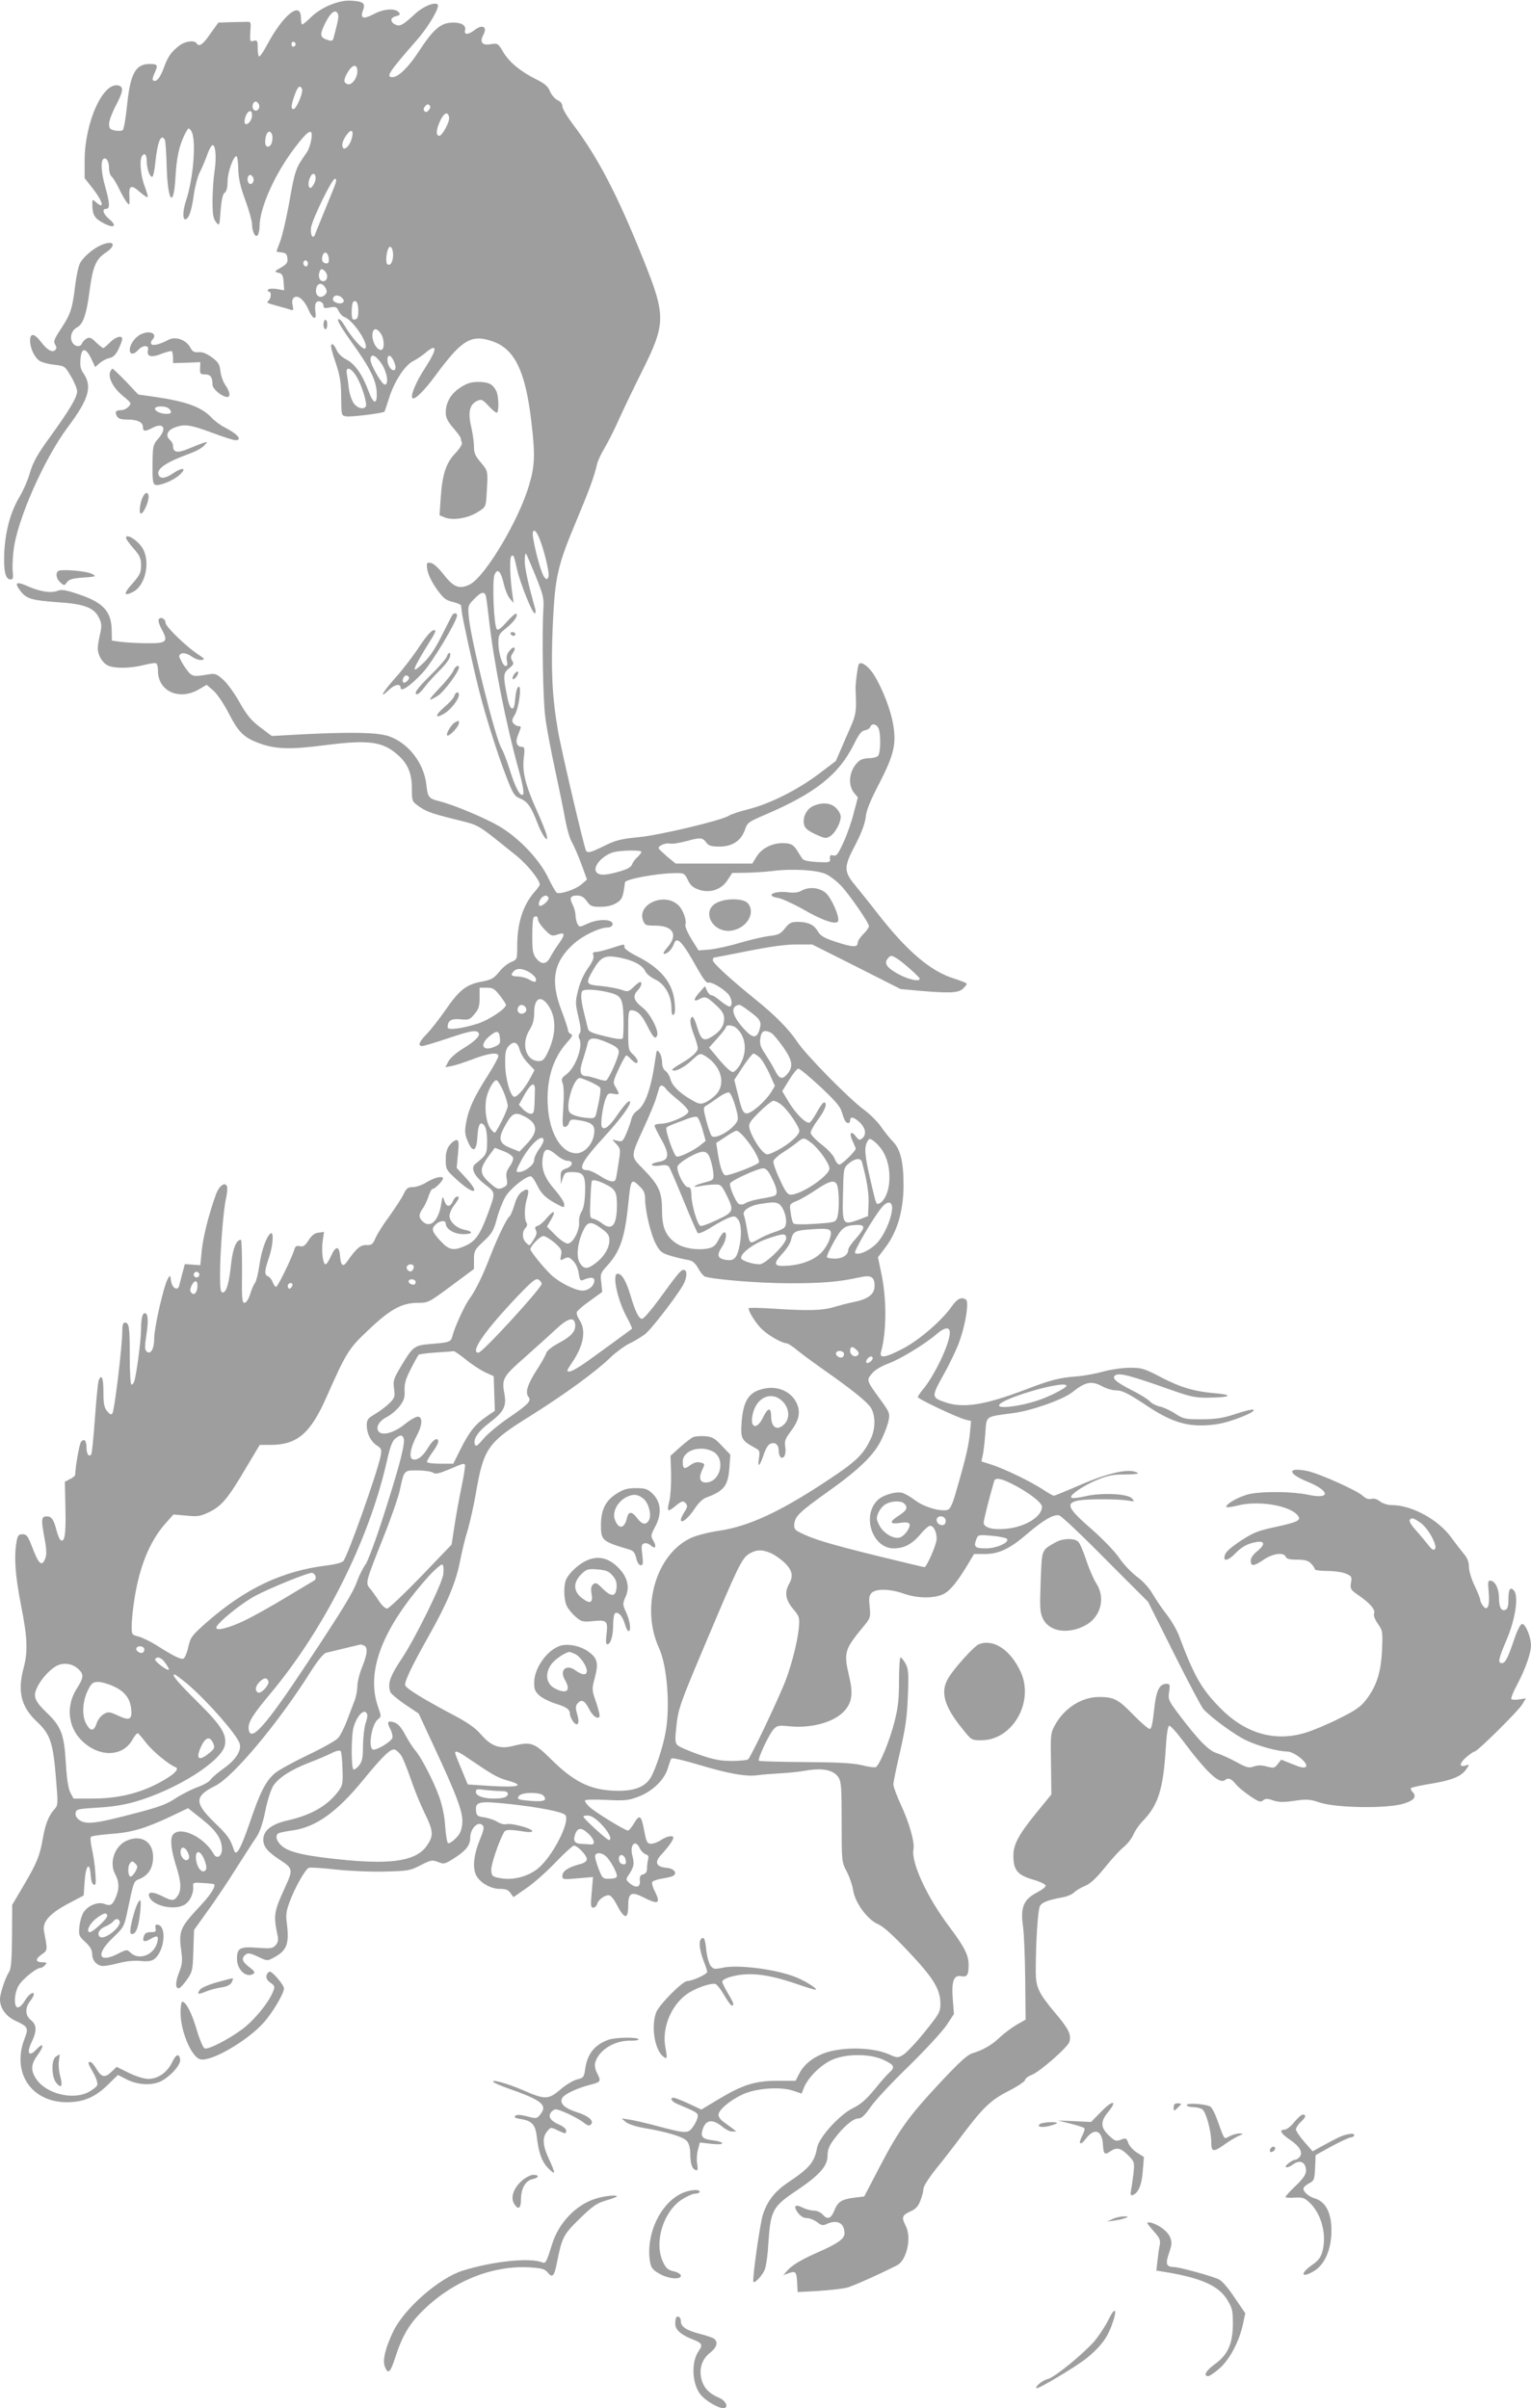 <?xml version="1.0" standalone="no"?>
<!DOCTYPE svg PUBLIC "-//W3C//DTD SVG 20010904//EN"
 "http://www.w3.org/TR/2001/REC-SVG-20010904/DTD/svg10.dtd">
<svg version="1.0" xmlns="http://www.w3.org/2000/svg"
 width="814pt" height="1280pt" viewBox="0 0 814 1280"
 preserveAspectRatio="xMidYMid meet">
<g transform="translate(0,1280) scale(0.1,-0.1)"
fill="#9e9e9e" stroke="none">
<path d="M1761 12776 c-39 -15 -79 -40 -105 -65 -23 -23 -45 -41 -49 -41 -4 0
-7 15 -7 34 0 94 -94 19 -182 -146 -17 -32 -35 -58 -39 -58 -5 0 -9 20 -9 44
0 40 -2 44 -21 39 -20 -6 -21 -3 -18 48 4 51 3 54 -18 53 -13 0 -52 -1 -88 -2
l-64 -2 -43 -60 c-40 -58 -60 -71 -73 -50 -11 18 -61 11 -91 -12 -45 -35 -61
-58 -84 -121 -20 -54 -42 -78 -57 -63 -4 3 1 21 10 40 18 40 15 46 -27 46 -75
0 -103 -51 -120 -216 -7 -69 -17 -129 -23 -135 -5 -5 -24 -6 -41 -3 -27 6 -32
11 -32 36 0 16 16 59 35 95 38 72 43 98 20 107 -83 31 -185 -190 -185 -399 l0
-92 45 -57 c54 -70 63 -114 13 -69 -17 15 -18 14 -17 -18 1 -52 12 -70 59 -95
56 -30 76 -16 31 21 -33 28 -41 55 -16 55 20 0 19 31 -5 115 -22 78 -26 140
-9 151 15 9 29 -15 29 -52 0 -17 6 -37 14 -43 8 -7 25 -35 39 -64 14 -29 32
-61 41 -72 15 -19 16 -17 14 29 -4 61 9 67 56 25 20 -17 39 -30 41 -27 3 2 -5
29 -16 59 -21 53 -28 136 -15 158 14 22 26 10 26 -23 0 -40 15 -86 29 -86 5 0
12 30 16 68 12 118 30 164 51 130 4 -6 8 -66 10 -132 4 -195 37 -244 47 -68 6
107 20 170 52 233 17 31 18 32 31 14 29 -39 14 -248 -27 -372 -20 -60 -18
-110 2 -97 16 10 29 52 40 132 6 42 20 94 31 116 12 23 29 63 39 91 9 27 22
51 28 53 17 6 23 -63 12 -136 -6 -39 -11 -111 -11 -160 0 -72 4 -94 18 -112
19 -23 19 -23 25 61 5 58 11 87 22 95 10 7 15 28 15 60 0 48 31 134 47 134 5
0 9 -30 10 -67 1 -51 10 -92 37 -166 20 -54 36 -112 36 -128 0 -41 19 -77 31
-58 5 8 9 28 9 44 0 99 81 280 186 418 75 99 100 111 89 45 -4 -24 -14 -54
-23 -67 -62 -88 -63 -91 -97 -283 -14 -75 -34 -161 -45 -190 -11 -29 -20 -54
-20 -55 0 -1 12 -3 28 -5 21 -2 28 -9 30 -30 3 -23 -3 -32 -34 -50 -37 -22
-37 -22 -13 -28 20 -5 24 -13 27 -49 l3 -44 -40 7 c-23 3 -42 2 -46 -4 -3 -5
-1 -10 4 -10 15 0 14 -33 -1 -48 -12 -12 -15 -11 61 -32 23 -6 50 -14 58 -17
12 -5 14 0 9 24 -5 20 -2 34 7 41 20 17 55 -12 77 -64 23 -53 45 -59 37 -11
-3 19 -2 40 3 47 10 17 40 6 40 -15 0 -13 7 -15 35 -9 30 5 36 3 46 -20 7 -14
20 -28 30 -31 45 -15 133 -145 111 -167 -11 -11 -71 55 -109 120 -16 27 -29
40 -35 34 -6 -6 22 -52 73 -123 96 -133 130 -202 132 -266 3 -66 -17 -63 -43
7 -33 89 -73 146 -118 169 -24 12 -44 32 -52 50 -13 31 -30 42 -30 19 0 -7 12
-49 27 -93 21 -63 27 -100 27 -177 1 -95 1 -97 26 -101 23 -5 198 17 204 25 2
1 13 36 26 76 27 85 83 171 127 193 17 8 45 27 63 42 67 57 67 24 0 -79 -49
-75 -79 -148 -67 -160 11 -12 64 40 123 121 142 192 190 220 305 180 116 -41
173 -159 204 -425 21 -175 19 -234 -11 -336 -54 -187 -233 -487 -315 -530 -55
-28 -87 -16 -139 51 -29 37 -55 61 -70 63 -21 4 -23 1 -18 -36 4 -24 22 -63
48 -100 36 -51 49 -62 86 -71 24 -6 45 -15 45 -19 1 -4 3 -18 4 -32 3 -33 59
-287 91 -415 35 -139 98 -340 146 -463 35 -91 43 -104 73 -116 40 -17 58 -42
91 -127 27 -72 64 -120 50 -66 -4 16 -27 74 -52 129 -60 134 -78 204 -69 279
6 48 4 59 -8 59 -30 0 -39 26 -22 65 18 45 18 45 1 45 -7 0 -19 7 -26 15 -10
12 -8 21 8 47 20 33 36 148 21 148 -10 0 -17 -29 -21 -79 -5 -54 -25 -48 -38
11 -26 125 -26 139 6 165 25 19 27 26 17 42 -9 15 -8 23 4 40 21 31 5 41 -18
12 -14 -17 -18 -32 -14 -53 5 -20 3 -28 -7 -28 -17 0 -38 68 -38 124 0 40 4
48 40 76 42 34 66 67 55 78 -3 4 -26 -16 -50 -43 -29 -33 -47 -47 -53 -40 -16
15 -26 254 -13 289 16 39 34 21 50 -49 7 -30 21 -65 32 -77 l20 -23 -5 35
c-14 88 -18 207 -7 214 12 8 13 7 31 -74 16 -70 80 -230 93 -230 5 0 6 10 3
23 -37 130 -56 217 -56 255 0 25 3 42 7 39 3 -4 26 -58 51 -119 41 -102 45
-119 41 -178 -8 -133 -2 -478 10 -570 6 -52 30 -178 52 -280 22 -102 47 -223
55 -270 9 -47 24 -99 34 -115 10 -17 33 -69 50 -115 l31 -85 -31 -27 c-33 -27
-113 -53 -130 -43 -6 4 -27 41 -47 83 -48 97 -157 211 -260 271 -78 45 -240
113 -316 132 -57 14 -63 21 -70 88 -13 116 -96 222 -200 258 -60 20 -193 23
-457 10 l-165 -9 -61 46 c-49 37 -71 64 -109 131 -26 47 -65 101 -87 121 -37
33 -44 36 -82 29 -84 -14 -86 -13 -123 39 -18 27 -32 54 -30 60 7 20 36 18 67
-4 17 -12 40 -20 52 -18 19 3 17 6 -19 30 -64 42 -173 148 -173 168 0 21 -26
34 -36 18 -4 -6 3 -30 16 -53 36 -66 26 -75 -77 -74 -48 0 -110 4 -138 7 l-50
7 -1 56 c-2 102 -47 149 -187 194 -61 20 -81 23 -103 14 -35 -13 -94 -3 -161
27 -59 26 -68 16 -32 -30 31 -39 59 -47 196 -57 142 -9 194 -29 220 -84 14
-29 15 -42 5 -86 -7 -28 -12 -62 -12 -75 0 -37 25 -78 55 -92 36 -16 119 -15
189 3 32 8 62 13 67 9 5 -3 9 -21 9 -40 0 -108 113 -159 216 -99 l43 25 36
-31 c19 -17 56 -71 81 -120 52 -101 80 -129 161 -159 87 -33 167 -35 358 -10
222 28 298 19 376 -49 56 -47 79 -100 79 -183 0 -64 1 -68 33 -91 41 -30 68
-40 196 -72 136 -34 108 -18 324 -191 59 -47 127 -131 127 -156 0 -4 -13 -22
-29 -40 -61 -71 -91 -165 -91 -288 0 -69 0 -70 -33 -84 -18 -7 -47 -31 -64
-53 -28 -34 -40 -41 -94 -51 -80 -15 -118 -45 -192 -153 -32 -46 -76 -102 -97
-124 -42 -42 -50 -65 -25 -65 8 0 68 18 134 40 124 42 155 47 166 29 10 -15
-21 -45 -87 -85 -33 -20 -65 -49 -74 -66 l-16 -31 34 7 c19 3 69 20 112 36 83
32 136 39 136 17 0 -8 -25 -54 -56 -103 -73 -114 -102 -177 -115 -248 -9 -49
-8 -64 8 -102 26 -64 47 -55 51 21 4 69 16 90 38 61 9 -12 14 -44 14 -83 0
-66 -3 -72 -63 -120 -26 -21 -6 -64 51 -108 59 -46 58 -40 13 -164 -39 -104
-63 -138 -115 -162 -65 -29 -88 -25 -135 26 -46 50 -49 64 -23 88 22 20 52 22
52 4 0 -30 45 -57 94 -57 52 0 55 14 4 24 -41 8 -78 43 -78 73 0 14 11 39 25
57 27 36 30 46 15 46 -6 0 -16 -11 -22 -25 -15 -33 -34 -32 -45 2 -9 27 -10
27 -17 -16 -14 -89 -57 -131 -97 -95 -24 22 -24 39 0 72 10 15 24 44 30 65 7
20 16 37 20 37 15 0 62 50 56 59 -7 12 -51 0 -95 -28 -19 -11 -49 -21 -66 -21
-25 0 -33 -6 -48 -37 -9 -20 -44 -73 -76 -118 -33 -44 -66 -97 -74 -117 -14
-32 -20 -37 -48 -36 -32 1 -53 -17 -102 -87 -22 -32 -34 -23 -38 29 -4 55 -23
55 -47 2 -11 -25 -24 -46 -30 -46 -14 0 -23 72 -15 125 l7 47 -29 -4 c-21 -2
-36 -14 -53 -40 -19 -30 -29 -36 -47 -32 -17 4 -24 0 -29 -18 -14 -46 -88
-198 -97 -198 -5 0 -13 11 -18 25 -5 14 -17 28 -25 31 -20 8 -19 29 5 99 22
64 27 141 9 129 -21 -13 -49 -91 -60 -170 -6 -44 -17 -85 -23 -93 -6 -7 -18
-34 -26 -60 -9 -28 -21 -46 -30 -46 -13 0 -15 25 -13 168 0 92 -2 167 -6 167
-25 0 -42 -44 -52 -126 -11 -106 -25 -154 -45 -154 -11 0 -14 19 -14 93 0 123
18 350 32 408 6 26 8 54 5 63 -11 27 -43 2 -60 -46 -39 -110 -66 -220 -74
-293 l-8 -80 -41 3 -41 3 -13 -48 c-7 -26 -14 -56 -17 -66 -8 -31 -37 -15 -43
23 -5 34 -6 34 -18 12 -22 -38 -72 -259 -72 -316 0 -58 -20 -90 -42 -68 -9 9
-8 32 1 90 11 75 8 112 -9 112 -13 0 -20 -29 -20 -88 0 -54 -24 -237 -36 -274
-3 -10 -10 -18 -15 -18 -5 0 -9 64 -9 149 0 157 -3 181 -26 181 -10 0 -14 -14
-14 -52 0 -72 -41 -414 -52 -430 -6 -10 -13 -7 -28 11 -16 19 -20 38 -20 102
0 75 -10 99 -25 62 -4 -10 -13 -100 -20 -199 -7 -100 -16 -187 -19 -193 -12
-19 -26 -1 -26 34 0 38 -12 51 -29 31 -9 -11 -29 -125 -31 -173 0 -7 -12 -18
-28 -25 l-27 -14 3 -144 c3 -138 -4 -180 -26 -166 -5 3 -15 27 -22 53 -14 56
-26 73 -51 73 -29 0 -31 -14 -14 -107 13 -67 14 -95 6 -116 -19 -48 -35 -33
-73 68 -20 51 -27 60 -48 60 -21 0 -26 -6 -32 -40 -14 -81 -7 -178 23 -333 35
-175 38 -248 15 -337 -34 -125 -14 -206 68 -284 75 -70 89 -112 105 -321 10
-115 9 -126 -8 -145 -31 -34 -49 -78 -62 -151 -17 -98 -32 -135 -102 -254
l-62 -105 -1 -167 c-1 -129 -5 -173 -16 -190 -20 -31 -48 -116 -48 -144 0 -48
31 -91 82 -115 68 -32 71 -37 48 -97 -68 -179 36 -335 224 -336 90 0 152 26
222 95 l51 50 43 -22 c62 -32 136 -36 187 -11 51 27 105 87 101 115 -5 35 -22
29 -43 -15 -26 -54 -75 -88 -126 -88 -23 0 -65 13 -104 32 l-65 32 -28 -27
c-34 -33 -53 -29 -81 19 -11 19 -25 34 -31 34 -15 0 -13 -7 17 -59 15 -27 24
-55 20 -64 -3 -9 -25 -26 -48 -38 -85 -43 -224 -7 -276 70 -31 46 -29 79 8
129 36 50 31 69 -8 28 -39 -42 -53 -19 -25 39 29 60 28 92 -3 117 -31 24 -33
65 -5 101 11 14 20 30 20 36 0 20 -29 -1 -49 -35 -11 -19 -27 -34 -36 -34 -23
0 -20 77 5 117 20 34 94 93 115 93 7 0 18 7 25 15 11 13 8 15 -13 15 -39 0
-41 16 -6 41 33 23 33 20 13 124 -9 50 29 93 126 145 l85 45 5 74 c6 87 27
110 32 35 2 -29 8 -49 17 -52 11 -4 12 9 8 64 -2 38 -11 95 -18 126 -7 32 -10
61 -5 65 4 4 51 11 104 15 109 7 184 29 320 93 l92 44 73 -58 c77 -61 107
-106 107 -160 0 -39 -28 -55 -44 -25 -52 92 -182 152 -218 100 -14 -21 -8 -81
17 -159 29 -90 31 -134 9 -165 -19 -27 -29 -27 -79 -2 -48 25 -78 26 -73 4 9
-50 126 -81 186 -50 31 16 53 62 49 101 -2 18 3 20 53 16 30 -1 57 -5 58 -6
11 -10 -18 -57 -72 -114 -112 -120 -117 -133 -101 -251 6 -44 3 -65 -14 -107
-20 -52 -19 -87 3 -80 6 2 25 23 41 46 28 40 30 49 33 153 l4 110 73 102 c41
56 109 158 152 227 44 68 91 143 107 165 18 28 34 74 47 140 11 56 30 113 42
132 30 44 93 85 191 123 45 17 98 40 120 51 21 11 42 16 47 11 4 -4 9 -47 10
-95 3 -81 1 -88 -25 -123 -57 -74 -142 -123 -266 -151 -86 -19 -130 -54 -130
-102 0 -37 21 -63 84 -105 74 -48 75 -53 34 -144 -62 -134 -65 -152 -42 -261
5 -24 2 -38 -11 -52 -15 -17 -27 -18 -96 -13 -93 7 -109 -1 -109 -59 0 -58 50
-104 88 -79 10 6 4 15 -22 35 -39 29 -44 47 -21 66 13 11 25 9 66 -10 50 -24
50 -24 85 -5 70 37 83 74 69 183 -6 42 -3 65 15 113 26 72 84 175 102 181 7 3
72 -1 143 -9 72 -8 189 -13 261 -11 124 3 135 5 191 34 55 28 61 29 92 17 32
-13 36 -12 92 24 57 37 79 66 79 103 0 51 42 93 66 68 10 -10 6 -27 -17 -83
-32 -80 -38 -153 -13 -190 24 -37 76 -65 122 -65 31 0 45 -5 56 -22 l16 -22
69 48 c39 26 108 88 155 137 47 49 91 89 97 89 20 0 69 -52 69 -71 0 -13 -13
-22 -42 -29 -58 -16 -88 -36 -88 -61 0 -19 4 -20 81 -13 l82 7 -7 -82 c-6 -68
-5 -81 8 -81 8 0 18 9 21 20 8 26 48 52 67 45 9 -4 24 -23 34 -43 43 -84 64
-88 64 -13 0 69 16 79 79 47 82 -42 96 -35 62 33 -11 20 -16 42 -13 48 4 6 28
14 53 18 25 4 52 10 59 15 23 14 3 39 -36 42 -56 5 -66 30 -28 70 35 37 64 78
64 90 0 15 -35 8 -65 -12 -16 -11 -40 -20 -52 -20 -22 0 -26 8 -38 70 -15 83
-25 89 -56 35 -12 -19 -25 -35 -30 -35 -16 0 -182 102 -206 127 -13 12 -23 26
-23 32 0 6 43 7 113 4 100 -5 119 -3 171 17 75 28 140 91 157 152 7 23 15 47
19 51 4 5 67 -10 141 -32 163 -49 254 -65 316 -57 27 4 80 8 118 10 39 2 102
8 141 15 89 15 146 3 172 -36 15 -24 17 -54 17 -238 0 -209 0 -211 27 -263 15
-28 30 -73 34 -99 10 -66 75 -155 131 -180 29 -12 80 -58 164 -147 133 -141
169 -200 169 -277 0 -43 -6 -53 -84 -150 -46 -57 -98 -112 -114 -121 -29 -17
-32 -17 -76 3 -90 39 -255 41 -351 3 -58 -23 -102 -60 -125 -105 l-20 -39 -96
0 c-118 0 -183 -20 -312 -97 l-93 -56 -68 32 c-37 17 -73 31 -79 31 -24 0 -11
-21 21 -34 100 -42 107 -46 107 -64 0 -11 -10 -34 -23 -53 -28 -41 -35 -41
-187 -1 -63 17 -133 33 -155 36 l-40 6 22 -19 c13 -11 53 -24 92 -31 126 -21
215 -48 234 -71 10 -12 17 -38 17 -63 0 -55 9 -83 27 -90 13 -5 15 0 10 32 -4
21 -2 55 4 76 l10 38 60 -7 c36 -4 59 -3 59 3 0 5 -21 12 -46 15 -55 6 -69 17
-60 51 15 60 53 67 109 20 16 -13 38 -24 50 -24 l22 1 -22 17 c-12 9 -34 25
-48 35 -14 10 -25 26 -25 36 0 26 63 79 130 109 70 33 202 42 268 19 l44 -15
14 35 c23 53 89 118 147 144 75 34 203 34 275 0 57 -27 63 -38 31 -67 -12 -10
-48 -51 -80 -91 -44 -53 -74 -79 -115 -99 -71 -35 -180 -155 -190 -211 -13
-75 -41 -108 -152 -182 -73 -49 -112 -99 -136 -173 -16 -52 -58 -349 -50 -357
8 -8 47 34 60 65 7 17 16 77 19 135 12 182 21 199 154 288 117 79 161 128 161
182 0 32 8 53 35 89 48 65 101 110 129 110 17 0 34 16 66 62 24 35 115 132
202 216 87 85 176 182 199 215 l41 62 -6 77 c-8 97 5 132 45 124 31 -6 39 6
39 60 0 52 -22 95 -102 202 -118 156 -205 343 -191 413 7 37 -23 142 -68 238
-21 46 -39 94 -39 106 0 12 16 91 36 176 28 123 37 182 41 293 5 122 3 144
-12 173 -10 18 -22 33 -27 33 -4 0 -8 -56 -8 -124 0 -97 -5 -143 -24 -217 -25
-101 -81 -235 -100 -242 -6 -3 -40 2 -76 11 -48 11 -128 15 -302 16 -130 1
-239 4 -243 7 -8 9 53 140 78 167 19 21 27 22 87 16 121 -11 241 24 293 86 37
43 43 90 23 174 -31 133 -27 146 71 266 42 50 42 52 37 109 -5 46 -3 60 10 74
24 24 99 22 172 -4 75 -26 163 -26 212 -1 35 18 74 66 134 167 l27 45 59 0
c72 0 132 28 222 106 89 76 143 107 172 99 13 -4 124 -109 247 -234 l225 -225
138 -275 c76 -152 146 -284 156 -295 38 -43 166 -137 225 -165 66 -32 170 -60
222 -61 38 -1 115 -64 98 -81 -8 -8 -28 -4 -71 14 l-60 24 -19 -24 c-16 -21
-21 -22 -56 -13 -28 8 -47 8 -69 1 -28 -10 -39 -7 -94 23 -34 19 -81 40 -103
47 -45 13 -99 69 -205 209 -53 71 -56 77 -50 117 6 38 4 43 -13 43 -39 0 -56
-35 -67 -140 -7 -70 -14 -100 -23 -100 -7 0 -46 33 -86 74 -81 84 -105 96
-183 96 -94 0 -187 -60 -237 -153 -21 -39 -22 -53 -19 -203 l2 -162 -80 -98
c-94 -116 -122 -167 -122 -228 0 -76 22 -102 102 -126 39 -11 70 -26 70 -33 0
-7 -21 -23 -48 -37 -70 -37 -87 -78 -73 -178 6 -42 11 -171 12 -287 l2 -210
-49 -28 c-27 -16 -67 -46 -89 -67 -42 -40 -85 -65 -145 -84 -27 -8 -69 -47
-165 -149 -173 -185 -224 -256 -325 -449 l-85 -163 -51 -6 c-69 -9 -89 -21
-108 -69 -18 -44 -37 -50 -63 -20 -10 11 -30 20 -46 20 -15 0 -41 7 -58 15
-41 22 -53 10 -27 -26 15 -19 30 -29 49 -29 14 0 38 -10 53 -21 23 -18 31 -20
52 -10 57 25 94 5 94 -51 0 -28 -37 -54 -140 -99 -90 -40 -138 -68 -165 -99
l-20 -23 20 7 c45 18 50 13 53 -43 l3 -54 112 6 c62 4 130 12 152 18 32 9 159
65 264 118 52 26 79 147 47 209 -24 46 -20 57 23 77 30 13 43 27 55 59 9 23
16 51 16 63 0 11 28 56 63 100 35 43 92 116 127 163 126 168 164 205 261 255
49 25 89 52 89 59 0 7 16 20 35 27 45 18 192 147 201 176 11 39 -4 69 -76 154
-88 105 -103 136 -103 219 0 156 11 327 22 348 11 21 43 33 125 48 21 4 47 15
58 26 10 10 36 25 57 34 28 11 58 39 105 97 36 45 82 95 101 110 19 15 42 45
51 65 8 20 32 55 54 77 78 81 105 168 118 379 4 72 11 121 18 123 6 2 37 -31
69 -74 132 -176 199 -239 229 -214 17 14 33 7 58 -24 9 -12 42 -39 72 -60 47
-32 58 -36 71 -25 13 11 23 11 55 0 30 -10 55 -10 112 -2 66 10 81 9 138 -10
90 -28 356 -32 443 -5 58 18 72 38 45 65 -6 6 -9 15 -5 18 4 4 54 15 112 24
110 19 157 39 183 79 16 23 15 23 -5 17 -36 -11 -35 10 2 43 20 17 40 31 45
31 15 0 233 216 254 251 l19 32 -36 -6 c-20 -3 -39 -2 -42 2 -2 5 11 39 31 76
44 82 74 168 74 209 0 46 -30 117 -48 114 -9 -2 -26 -36 -42 -84 -34 -100 -47
-124 -65 -124 -23 0 -18 22 27 128 45 106 63 227 38 257 -20 24 -30 8 -30 -46
0 -36 -4 -51 -16 -56 -22 -8 -34 14 -34 62 0 48 -19 89 -43 93 -16 3 -17 -3
-12 -60 7 -74 -6 -105 -30 -74 -8 11 -15 25 -15 32 0 7 -13 41 -30 76 -17 35
-30 80 -30 100 0 26 -8 47 -28 70 -15 18 -45 57 -66 86 -69 95 -210 172 -316
172 -22 0 -47 8 -62 19 -16 13 -33 18 -47 14 -15 -4 -30 2 -45 16 -31 29 -230
118 -294 132 -108 22 -109 -12 -2 -56 123 -50 126 -96 5 -70 -81 17 -229 19
-306 5 -52 -10 -129 -51 -129 -69 0 -5 26 -2 58 6 108 29 277 2 321 -51 22
-26 4 -36 -116 -62 -94 -20 -119 -30 -185 -73 -69 -46 -88 -66 -88 -92 0 -19
27 -8 56 22 34 36 66 54 111 62 48 9 52 -11 10 -46 -24 -19 -37 -37 -37 -53 0
-31 16 -30 69 6 49 33 108 41 117 15 5 -11 21 -15 60 -15 41 0 59 -5 74 -20
11 -11 20 -24 20 -30 0 -6 28 -10 65 -10 36 0 81 -6 100 -14 31 -13 34 -17 28
-49 -5 -32 -2 -37 38 -65 63 -43 93 -78 85 -98 -4 -11 4 -32 20 -55 26 -37 26
-43 22 -141 -6 -119 -29 -190 -84 -262 -28 -37 -56 -57 -143 -100 -59 -30
-140 -64 -180 -76 -164 -50 -321 -4 -455 133 -98 100 -137 168 -216 379 -11
31 -41 83 -66 115 -25 32 -59 82 -76 111 -18 32 -51 68 -84 92 -29 22 -72 67
-94 100 -23 34 -87 100 -145 151 -131 114 -142 140 -68 154 46 8 210 8 260 -1
36 -6 37 -6 21 12 -24 25 -161 31 -248 11 -36 -9 -69 -12 -74 -7 -12 12 64 64
142 96 54 22 82 27 146 27 47 0 73 3 65 8 -42 27 -155 2 -320 -70 -64 -28
-121 -51 -126 -51 -5 0 -33 16 -63 36 -67 43 -196 105 -268 129 l-54 17 8 37
c4 20 10 72 13 116 7 91 -3 84 148 104 95 12 263 71 313 110 73 58 103 63 163
31 20 -11 51 -20 67 -20 37 0 64 -13 180 -90 133 -87 223 -110 360 -90 72 10
219 69 193 77 -7 3 -49 -8 -95 -23 -66 -22 -102 -27 -178 -28 -90 0 -98 2
-143 31 -26 17 -63 34 -81 37 -18 4 -42 16 -52 27 -11 12 -53 38 -95 59 -85
43 -111 66 -89 80 23 14 76 0 300 -79 99 -35 126 -41 195 -40 115 1 138 14 40
23 -116 10 -188 31 -295 87 -86 45 -100 49 -162 49 -38 0 -101 -9 -141 -20
-39 -11 -103 -23 -142 -26 -92 -7 -137 -18 -275 -71 -216 -82 -328 -99 -423
-67 -76 26 -76 29 -8 151 33 59 72 141 85 181 32 92 48 204 32 214 -24 16 -46
6 -75 -35 -50 -73 -172 -179 -258 -224 -93 -49 -129 -56 -119 -20 31 110 31
289 0 428 l-16 76 40 53 c62 82 94 190 96 320 1 130 -15 201 -58 244 -17 17
-45 53 -63 79 -18 25 -58 66 -90 89 -80 59 -308 291 -353 359 -46 69 -119 143
-225 228 -133 108 -225 192 -225 207 0 8 3 14 6 14 3 0 84 16 180 35 116 23
201 35 258 35 l84 0 235 -118 235 -119 98 -9 c161 -14 209 -12 233 10 12 11
21 22 21 27 0 4 -31 16 -68 28 -124 38 -251 146 -410 351 -36 47 -88 111 -114
143 -63 76 -63 98 1 219 32 62 50 111 54 146 4 37 25 88 71 176 77 150 92 208
76 308 -11 76 -56 195 -102 269 -29 48 -75 80 -83 56 -7 -23 -17 -102 -16
-127 5 -138 6 -132 -51 -260 l-54 -125 -90 -68 c-110 -84 -262 -160 -374 -188
-47 -12 -94 -27 -105 -35 -40 -25 -370 -104 -481 -114 -92 -9 -120 -16 -179
-45 -72 -36 -90 -41 -99 -27 -10 16 -135 548 -150 642 -31 180 -37 323 -27
555 12 263 25 318 129 565 66 158 92 229 107 295 4 17 22 55 40 85 18 30 54
101 79 158 26 57 78 165 116 241 131 262 132 299 11 601 -138 344 -243 546
-376 721 -30 40 -55 82 -55 94 0 14 -10 26 -26 33 -14 7 -32 28 -40 47 -11 27
-28 41 -76 65 -82 41 -142 91 -174 146 -26 44 -28 45 -65 39 -45 -8 -60 11
-39 50 23 43 -5 58 -47 25 -34 -26 -57 -26 -50 0 6 24 -18 40 -62 40 -67 0
-104 -31 -186 -156 -53 -81 -107 -134 -138 -134 -37 0 -22 24 131 199 62 71
122 174 109 187 -15 15 -75 -9 -117 -47 -69 -64 -85 -72 -109 -59 -29 15 -26
37 5 44 21 6 24 9 14 21 -19 23 -82 18 -135 -11 -54 -28 -71 -22 -55 21 14 37
3 47 -57 51 -34 3 -67 -3 -112 -20z m36 -51 c5 -14 1 -35 -24 -128 -3 -13 -10
-16 -26 -11 -43 13 -48 25 -26 74 32 71 63 98 76 65z m-225 -160 c0 -5 -5 -11
-11 -13 -6 -2 -11 4 -11 13 0 9 5 15 11 13 6 -2 11 -8 11 -13z m328 -144 c0
-37 -31 -77 -53 -68 -22 8 -21 25 3 65 25 41 50 43 50 3z m-294 -95 c7 -18
-31 -106 -45 -106 -15 0 -14 19 5 73 16 47 30 59 40 33z m-229 -82 c8 -21 -13
-42 -28 -27 -13 13 -5 43 11 43 6 0 13 -7 17 -16z m903 -29 c-9 -11 -16 -13
-23 -6 -7 7 -6 15 3 26 9 11 16 13 23 6 7 -7 6 -15 -3 -26z m-940 -28 c0 -23
-17 -47 -32 -47 -11 0 -10 28 2 51 14 26 30 24 30 -4z m1048 -13 c3 -22 -38
-98 -53 -96 -18 2 -17 30 4 77 21 47 44 56 49 19z m-521 -120 c-16 -43 -47
-60 -47 -24 0 28 40 84 51 73 6 -6 4 -26 -4 -49z m-421 31 c4 -8 3 -26 0 -40
-8 -32 -36 -33 -36 -1 0 48 23 75 36 41z m228 -252 c-5 -14 -15 -28 -21 -31
-16 -5 -17 32 -2 60 16 30 36 7 23 -29z m-327 21 c8 -22 -15 -44 -26 -25 -10
16 -4 41 10 41 5 0 12 -7 16 -16z m438 -26 c-4 -13 -29 -75 -55 -138 -26 -63
-50 -123 -54 -133 -11 -34 -28 -7 -22 35 8 46 111 258 127 258 6 0 8 -9 4 -22z
m305 -381 c0 -39 -14 -62 -30 -52 -11 7 -7 66 7 88 9 16 23 -5 23 -36z m-342
-20 c2 -19 -1 -27 -12 -27 -20 0 -29 16 -21 41 9 27 29 19 33 -14z m-113 -37
c-5 -8 -11 -8 -17 -2 -6 6 -7 16 -3 22 5 8 11 8 17 2 6 -6 7 -16 3 -22z m93
-32 c16 -16 15 -45 -2 -51 -20 -8 -36 15 -29 41 6 25 14 27 31 10z m3 -89 c9
-17 8 -25 -4 -37 -21 -20 -47 -8 -47 21 0 42 31 52 51 16z m90 -55 c10 -13 10
-17 -1 -24 -14 -9 -50 4 -50 19 0 24 32 28 51 5z m84 -65 c0 -34 -4 -44 -17
-47 -15 -3 -18 4 -18 41 0 24 3 47 7 51 16 16 28 -4 28 -45z m119 -121 c21
-29 21 -88 2 -88 -22 0 -46 40 -46 77 0 39 21 44 44 11z m7 -165 c29 -47 37
-109 14 -107 -15 1 -75 105 -75 131 0 38 28 27 61 -24z m64 15 c9 -22 10 -36
4 -43 -14 -13 -39 21 -39 52 0 33 19 28 35 -9z m-201 -77 c28 -44 60 -146 51
-161 -11 -18 -43 -11 -63 15 -11 14 -23 49 -27 78 -3 28 -8 64 -11 80 -8 41
21 35 50 -12z m972 -858 c27 -65 57 -190 50 -209 -6 -15 -9 -16 -21 -3 -14 14
-46 123 -60 207 -9 53 9 56 31 5z m-282 -315 c3 -13 10 -68 16 -123 27 -235
90 -554 161 -809 19 -69 26 -113 20 -119 -14 -14 -40 33 -71 132 -15 49 -35
99 -43 112 -32 49 -162 572 -174 695 -6 64 -5 66 27 99 39 41 58 44 64 13z
m2086 -697 c14 -27 13 -134 -2 -149 -7 -7 -28 -12 -47 -12 -20 0 -43 -6 -51
-13 -52 -41 -67 -123 -30 -170 l21 -26 -22 -83 c-11 -46 -36 -116 -55 -157
-28 -61 -37 -73 -54 -68 -15 4 -19 0 -17 -17 2 -20 -1 -21 -68 -18 -49 3 -73
8 -80 19 -5 8 -19 29 -30 47 -16 24 -29 32 -60 34 -60 5 -122 -23 -151 -69
l-24 -39 -204 0 -204 0 -44 36 c-23 20 -44 40 -46 44 -5 14 38 32 61 26 11 -3
52 4 90 14 72 20 83 19 105 -12 10 -13 26 -18 66 -18 69 0 115 30 136 88 13
39 19 43 100 78 273 116 399 215 480 378 26 53 41 72 58 74 13 2 26 10 29 18
7 20 31 17 43 -5z m-1260 -659 c0 -5 -10 -17 -21 -28 -12 -10 -25 -28 -29 -40
-6 -14 -26 -25 -69 -37 -74 -21 -105 -21 -120 -3 -21 26 26 84 84 104 36 13
155 15 155 4z m985 -120 c22 -11 56 -38 76 -59 46 -49 149 -198 149 -216 0 -7
-13 -26 -30 -42 -16 -16 -30 -37 -30 -47 0 -25 -29 -23 -120 7 -60 20 -78 31
-92 55 -20 35 -53 50 -108 50 -33 0 -44 -6 -67 -35 -23 -29 -35 -35 -83 -40
-30 -4 -100 -20 -155 -36 -55 -17 -127 -32 -160 -36 l-61 -5 -38 61 c-21 34
-35 68 -32 76 8 23 -12 80 -38 104 -74 70 -220 5 -187 -82 10 -25 15 -27 64
-27 96 0 124 -48 66 -115 -20 -23 -26 -35 -17 -35 17 0 42 26 51 53 16 44 44
14 127 -135 28 -50 47 -75 56 -71 15 6 76 -29 105 -60 21 -23 26 -67 7 -67 -7
1 -29 14 -48 30 -19 17 -40 30 -47 30 -8 0 -18 11 -24 24 l-11 24 -30 -34
c-33 -37 -32 -52 0 -35 31 17 39 14 87 -30 35 -32 45 -49 45 -73 0 -39 -20
-68 -65 -96 -45 -28 -58 -18 -80 56 -9 30 -20 52 -25 49 -15 -9 -12 -40 10
-97 11 -29 20 -60 20 -69 0 -20 -32 -49 -93 -84 -26 -15 -46 -30 -43 -32 12
-13 61 11 102 49 44 41 46 41 72 26 86 -52 114 -149 58 -207 -15 -16 -41 -35
-57 -41 -25 -11 -34 -9 -76 16 -62 36 -100 74 -109 110 -4 16 -16 35 -26 42
-11 8 -18 25 -18 46 0 18 -6 41 -14 51 -13 18 -15 16 -21 -30 -23 -162 -54
-251 -99 -280 -13 -9 -26 -28 -29 -43 -3 -15 -15 -48 -26 -75 -19 -44 -23 -47
-48 -41 l-28 7 23 -25 c22 -24 22 -28 11 -99 -6 -41 -13 -80 -15 -86 -6 -21
-36 -15 -84 17 -25 16 -55 30 -67 30 -55 0 -32 45 91 179 81 88 136 162 136
182 0 19 -28 -9 -71 -72 -39 -57 -67 -78 -79 -59 -9 14 5 114 21 152 10 26 16
29 41 24 33 -6 34 -4 12 34 -16 26 -16 30 16 99 18 39 36 71 40 71 4 0 15 -9
25 -20 10 -11 22 -20 27 -20 16 0 8 23 -17 46 -24 22 -25 29 -25 129 0 89 2
105 16 105 31 0 55 -22 84 -80 33 -66 45 -77 54 -54 10 26 -38 118 -77 148
-47 36 -55 61 -28 90 21 22 28 46 14 46 -4 0 -20 -12 -35 -27 -27 -25 -30 -26
-64 -14 -20 7 -69 16 -108 20 -82 7 -85 12 -42 86 41 70 63 80 140 65 73 -14
122 -40 137 -73 6 -13 29 -32 52 -43 51 -23 87 -86 87 -152 0 -29 4 -41 11
-36 8 4 10 27 6 65 -9 105 -74 184 -205 249 -34 17 -62 37 -62 45 0 19 5 19
-70 -5 -34 -11 -71 -20 -82 -20 -15 0 -18 -5 -13 -19 4 -13 -6 -36 -30 -69
-21 -30 -42 -75 -51 -115 -16 -62 -15 -71 1 -141 13 -55 15 -79 7 -89 -6 -7
-7 -18 -3 -26 24 -38 -18 -155 -68 -192 -26 -19 -28 -25 -19 -48 6 -16 7 -66
3 -128 -6 -89 -5 -103 8 -103 9 0 19 10 22 21 6 18 13 21 44 16 69 -10 91 -23
91 -57 0 -62 -47 -120 -96 -120 -78 0 -141 103 -151 245 -10 142 25 258 102
344 28 31 32 40 20 45 -8 3 -15 12 -15 20 0 8 -16 56 -35 106 -60 157 -42 257
64 352 49 45 139 88 181 88 24 0 37 20 19 31 -23 15 -82 10 -126 -11 -42 -19
-43 -19 -53 0 -5 10 -10 30 -10 45 0 14 -7 39 -15 56 -19 36 -13 49 25 49 20
0 35 -9 50 -30 19 -27 27 -30 73 -30 34 0 63 7 84 20 31 18 36 31 46 110 2 17
170 48 264 49 50 1 52 0 70 -36 13 -29 28 -41 59 -52 59 -20 120 0 153 52 l24
37 76 1 c42 1 103 5 136 9 106 14 245 6 290 -18z m-1479 -123 c7 -12 -35 -51
-48 -43 -9 6 2 36 16 46 15 11 24 10 32 -3z m-56 -116 c0 -9 16 -34 36 -54 33
-34 39 -36 66 -27 42 15 45 3 11 -45 -17 -23 -38 -57 -47 -74 -20 -40 -47 -42
-75 -7 -18 23 -21 41 -21 119 0 50 3 95 7 98 12 12 23 7 23 -10z m1906 -206
c30 -17 124 -101 124 -109 0 -18 -60 -5 -115 25 -61 34 -76 57 -55 82 15 18
19 18 46 2z m-1948 -77 c17 -11 32 -27 32 -35 0 -18 -8 -18 -40 0 -14 8 -40
14 -57 15 -35 0 -41 8 -21 28 18 18 49 15 86 -8z m-160 -122 c18 -23 32 -45
32 -49 0 -21 -91 -81 -150 -100 -86 -27 -160 -36 -160 -20 0 36 19 48 68 43
45 -4 50 -2 75 28 22 26 27 42 27 86 l0 54 38 0 c33 0 42 -6 70 -42z m561 21
c85 -18 93 -30 96 -141 1 -53 -1 -101 -4 -107 -5 -7 -35 -4 -94 11 -78 19 -88
24 -93 47 -3 14 -12 51 -20 82 -15 60 -18 102 -7 112 10 10 66 8 122 -4z
m-310 -65 c49 -62 51 -155 6 -252 -20 -43 -29 -52 -50 -52 -69 0 -96 90 -50
165 18 29 25 54 25 91 0 74 31 96 69 48z m-111 -27 c4 -20 -25 -34 -40 -19
-15 15 -1 44 19 40 10 -2 19 -11 21 -21z m1178 -6 c68 -49 75 -62 62 -104 -14
-46 -34 -47 -75 -4 -72 76 -84 129 -32 136 3 1 24 -12 45 -28z m-64 -93 c53
-43 63 -125 25 -193 -12 -22 -30 -41 -39 -43 -10 -2 -38 23 -72 63 l-56 67 45
50 c25 28 45 54 45 59 0 13 34 11 52 -3z m-1254 -56 c3 -28 -1 -34 -29 -46
-64 -27 -81 11 -27 56 40 33 52 31 56 -10z m1442 28 c10 -5 39 -40 65 -77 50
-71 54 -105 18 -145 -25 -28 -41 -22 -64 25 -12 23 -35 61 -50 84 -29 42 -33
60 -23 101 7 24 24 28 54 12z m-865 -54 c44 -20 55 -30 55 -48 0 -24 -52 -142
-67 -151 -4 -3 -26 1 -48 9 -22 7 -47 14 -56 14 -35 0 -41 25 -20 86 10 33 22
71 25 87 8 35 36 36 111 3z m-472 -36 c5 -19 24 -51 44 -71 l35 -37 -21 -39
c-26 -52 -69 -103 -86 -103 -21 0 -49 98 -49 176 -1 58 3 76 18 93 27 30 48
23 59 -19z m1276 -41 c13 -12 36 -51 52 -86 l29 -65 -20 -33 c-32 -51 -108
-117 -132 -113 -17 2 -24 18 -42 90 l-22 88 46 70 c25 38 50 69 56 70 5 0 21
-10 33 -21z m322 -155 c77 -72 107 -106 114 -133 6 -20 14 -42 18 -48 11 -18
27 -16 27 2 0 23 21 18 52 -12 31 -30 36 -64 12 -84 -14 -11 -19 -9 -34 11
-26 34 -37 17 -17 -25 9 -20 17 -38 17 -40 0 -13 -74 -85 -87 -85 -8 0 -19 14
-25 30 -6 18 -34 49 -69 76 -32 25 -59 53 -59 63 0 9 18 42 40 71 38 51 51 90
31 90 -6 0 -22 -23 -38 -52 -15 -28 -33 -53 -39 -55 -19 -6 -71 45 -109 107
l-36 60 37 60 c20 33 42 60 49 60 7 0 59 -43 116 -96z m-1221 25 c24 -11 47
-25 51 -30 5 -9 -2 -59 -20 -134 -6 -26 -11 -30 -36 -28 -53 3 -94 15 -106 30
-25 30 20 183 54 183 6 0 32 -10 57 -21z m-464 -49 c13 -30 23 -65 24 -78 0
-17 -47 -117 -68 -142 -2 -3 -12 5 -22 18 -23 28 -34 97 -26 155 7 48 41 110
57 105 6 -2 22 -28 35 -58z m168 7 c-2 -119 -4 -127 -22 -127 -10 0 -29 11
-41 24 l-22 24 31 56 c34 59 55 68 54 23z m698 4 c7 -10 37 -37 66 -60 28 -23
52 -49 52 -59 0 -21 -100 -65 -147 -65 -18 0 -33 -5 -33 -10 0 -5 16 -38 36
-73 46 -82 42 -111 -16 -120 -22 -4 -37 -11 -34 -16 3 -5 23 -7 43 -3 26 4 41
2 48 -7 5 -7 40 -87 77 -178 37 -91 71 -169 76 -174 5 -5 36 8 72 31 35 22 78
45 95 51 29 10 34 8 48 -11 18 -25 19 -90 4 -152 -14 -57 -29 -69 -74 -61 -41
8 -45 26 -15 71 21 32 27 75 10 75 -5 0 -19 -18 -30 -40 -16 -31 -27 -40 -56
-46 -57 -11 -130 1 -168 27 -56 38 -76 84 -76 173 0 99 -15 134 -95 217 -75
77 -75 64 0 229 29 63 58 133 64 155 7 22 14 46 16 53 6 18 22 15 37 -7z m367
-89 c13 -41 17 -71 11 -81 -25 -48 -120 -101 -137 -78 -5 7 -18 43 -28 81 -15
58 -16 70 -4 77 8 4 36 23 63 42 27 20 55 33 62 30 8 -3 23 -35 33 -71z m249
3 c34 -29 92 -115 92 -136 0 -23 -59 -74 -118 -104 -52 -26 -55 -26 -74 -8
-26 23 -65 90 -73 125 -6 24 0 35 51 86 33 33 67 60 76 61 9 0 30 -10 46 -24z
m-1370 -59 c72 -37 76 -80 12 -147 l-38 -40 -48 19 c-63 25 -68 51 -24 127 34
59 50 66 98 41z m947 -69 l17 -61 -27 -22 c-39 -31 -114 -67 -128 -61 -15 6
-63 144 -53 154 3 4 23 13 44 21 20 7 53 20 72 27 19 7 39 11 46 8 6 -2 19
-32 29 -66z m223 -42 c44 -50 86 -125 76 -135 -19 -18 -164 -72 -178 -67 -16
6 -30 52 -41 127 l-7 45 49 32 c26 18 53 33 59 33 7 0 26 -16 42 -35z m-1068
-18 c0 -7 -11 -28 -25 -47 -14 -19 -25 -44 -25 -57 0 -25 -50 -63 -83 -63 -16
0 -14 7 13 59 47 88 120 154 120 108z m1425 -13 c39 -30 95 -109 95 -135 0
-38 -149 -139 -206 -139 -17 0 -29 17 -58 81 -21 44 -36 88 -34 97 2 9 26 31
53 48 28 18 61 41 75 53 32 26 35 26 75 -5z m373 -34 c31 -46 45 -105 40 -173
-4 -56 -28 -105 -56 -115 -14 -4 -13 -8 -46 134 -28 121 -32 165 -15 195 9 18
13 19 32 6 12 -8 32 -29 45 -47z m-1960 -44 c2 -9 -6 -30 -18 -46 -17 -24 -21
-39 -16 -65 5 -27 3 -36 -13 -44 -30 -16 -38 -14 -81 25 -53 48 -52 73 7 151
l24 32 47 -18 c26 -10 48 -26 50 -35z m232 14 c19 -17 45 -30 57 -30 34 0 29
-29 -7 -41 -26 -10 -30 -15 -29 -47 l1 -37 10 33 c10 28 15 32 48 32 63 0 73
-15 71 -106 -2 -53 -8 -87 -19 -104 -9 -14 -15 -39 -13 -57 3 -44 -33 -113
-61 -113 -11 0 -41 20 -65 45 l-45 45 21 36 c29 49 17 56 -20 12 -16 -20 -38
-40 -49 -43 -15 -5 -18 -10 -11 -24 7 -12 4 -26 -11 -49 -23 -37 -22 -37 -42
-16 -20 19 -21 58 -2 77 9 9 11 19 5 28 -12 20 -11 85 3 130 14 47 7 57 -26
35 -17 -11 -31 -35 -41 -71 -9 -30 -21 -57 -26 -61 -14 -8 -62 -108 -102 -210
-40 -105 -80 -186 -112 -229 -24 -32 -79 -152 -90 -198 -8 -30 -16 -33 -119
-41 -82 -7 -91 -13 -152 -115 -41 -69 -45 -79 -39 -122 6 -42 4 -49 -25 -78
-17 -17 -52 -43 -76 -57 -39 -23 -44 -30 -44 -60 0 -44 21 -86 55 -108 23 -15
25 -21 19 -54 -15 -81 -176 -536 -199 -560 -7 -8 -46 -18 -88 -23 -237 -29
-432 -122 -638 -302 -80 -71 -86 -79 -98 -132 -7 -31 -19 -59 -26 -61 -14 -6
-53 14 -145 72 -30 19 -72 39 -92 45 -37 9 -38 11 -38 54 0 24 5 78 11 120 25
184 81 327 165 423 l46 52 68 -6 c62 -6 75 -4 125 20 65 33 98 72 196 239 l70
117 57 0 c141 0 212 60 296 250 108 243 119 261 223 359 116 111 179 146 265
146 55 0 58 2 177 90 l121 90 0 49 c0 47 3 53 51 98 45 42 54 57 71 121 10 39
31 92 46 117 27 45 115 114 136 107 6 -2 21 -24 33 -49 22 -46 49 -70 111
-102 31 -16 32 -16 32 3 0 11 -23 46 -50 77 -56 64 -74 113 -64 173 8 50 25
52 74 11z m818 -25 c7 -22 14 -55 15 -74 2 -32 0 -34 -46 -46 -59 -15 -76 -31
-22 -19 22 4 56 8 75 8 32 1 36 -3 62 -54 42 -86 40 -92 -49 -134 -42 -20 -82
-35 -89 -32 -16 6 -47 111 -48 163 -1 34 -5 43 -19 43 -19 0 -60 81 -55 109 5
23 108 82 138 79 19 -2 28 -12 38 -43z m805 -12 c26 -95 38 -169 35 -223 l-3
-64 -49 -19 c-86 -31 -88 -27 -84 135 3 139 3 140 31 164 33 28 64 31 70 7z
m-479 -85 c28 -55 32 -83 16 -93 -5 -3 -38 -11 -72 -16 -35 -6 -72 -16 -84
-24 -12 -8 -26 -10 -36 -4 -16 9 -52 93 -46 109 5 15 148 80 175 80 16 0 28
-13 47 -52z m-882 -34 c50 -25 58 -41 58 -109 0 -109 -26 -140 -81 -96 -13 10
-33 20 -44 23 -19 3 -20 10 -16 98 2 52 5 99 8 103 5 9 35 1 75 -19z m180 -11
c21 -20 28 -36 28 -65 0 -64 30 -190 57 -240 23 -43 32 -49 82 -64 31 -9 71
-18 89 -21 24 -4 37 -15 54 -44 11 -21 28 -41 35 -44 44 -16 290 -36 453 -36
176 0 265 8 373 32 58 13 77 2 77 -46 0 -44 -34 -70 -108 -85 -31 -6 -79 -19
-107 -27 -59 -19 -140 -21 -322 -9 -73 5 -133 6 -133 2 0 -19 42 -85 72 -112
34 -33 107 -74 130 -74 7 0 35 -18 62 -41 27 -22 86 -65 130 -96 153 -107 238
-175 257 -207 24 -40 24 -109 0 -161 -41 -88 -79 -124 -239 -229 -247 -163
-412 -239 -567 -262 -55 -8 -122 -25 -150 -38 -187 -86 -270 -371 -171 -586
43 -94 60 -308 35 -446 -13 -77 -54 -200 -79 -242 -33 -54 -95 -75 -201 -70
-124 6 -211 50 -327 165 -93 92 -108 97 -208 72 -67 -17 -113 0 -166 61 -34
39 -73 66 -177 120 -131 70 -214 121 -226 140 -9 14 32 100 126 267 97 172
144 285 165 395 9 46 26 119 40 163 13 44 33 133 44 197 41 239 63 271 285
409 184 115 353 238 430 313 28 27 73 60 100 74 28 13 65 36 84 50 36 27 196
237 211 278 14 37 12 64 -5 64 -15 0 -28 -15 -135 -162 -40 -54 -78 -98 -86
-98 -17 0 -36 37 -62 125 -23 77 -46 115 -68 115 -31 0 -2 -139 49 -232 17
-31 29 -59 27 -61 -9 -7 -166 -122 -239 -174 -40 -29 -82 -53 -93 -53 -17 0
-16 4 12 45 63 92 78 173 41 229 -11 16 -17 35 -14 42 3 8 34 35 70 60 l65 47
-5 49 c-6 47 -4 52 32 91 68 75 93 148 111 325 14 138 16 140 62 95z m1052 -4
c9 -47 7 -134 -3 -162 -9 -24 -15 -25 -116 -32 -62 -4 -110 -4 -116 2 -5 5
-12 30 -15 56 -7 47 -7 47 31 63 21 8 67 35 104 60 80 54 106 56 115 13z
m-319 -85 c36 -14 60 -110 33 -131 -7 -6 -31 -16 -53 -23 -22 -7 -59 -23 -83
-37 -47 -27 -46 -29 -61 57 -5 30 -12 62 -16 71 -9 23 27 49 82 59 65 10 79
11 98 4z m608 -31 c-5 -58 -44 -144 -84 -184 -38 -38 -96 -63 -113 -49 -8 8
98 189 142 242 32 38 58 33 55 -9z m-1545 -103 c34 -25 42 -36 42 -63 0 -40
-28 -87 -73 -121 -43 -33 -62 -33 -83 -1 -21 32 -15 102 14 168 25 56 42 59
100 17z m1392 5 c0 -9 -18 -35 -40 -59 -22 -24 -40 -50 -40 -59 0 -27 -30 -47
-70 -47 -21 0 -41 3 -43 8 -3 4 14 41 37 82 43 77 56 87 124 89 22 1 32 -4 32
-14z m-174 -20 c8 -21 -14 -74 -45 -109 -36 -39 -98 -66 -174 -73 -83 -7 -91
5 -38 63 23 24 44 57 47 74 8 39 21 48 74 53 104 9 131 7 136 -8z m-236 -37
c0 -30 -110 -138 -141 -138 -40 0 -99 20 -99 34 0 26 68 77 135 100 89 31 105
32 105 4z m-1232 -23 c36 -32 41 -40 35 -67 -6 -29 -5 -30 17 -18 20 10 26 9
47 -12 15 -15 27 -41 30 -67 5 -34 9 -41 22 -35 40 17 61 16 61 -2 0 -28 -30
-54 -63 -54 -38 0 -123 43 -166 83 -40 38 -111 125 -111 137 0 17 52 70 69 70
10 0 36 -16 59 -35z m-748 -129 c0 -8 -5 -18 -11 -22 -14 -8 -33 11 -25 25 10
16 36 13 36 -3z m-1140 -41 c0 -8 -7 -15 -15 -15 -8 0 -15 7 -15 15 0 8 7 15
15 15 8 0 15 -7 15 -15z m1820 -49 c0 -22 -315 -366 -336 -366 -44 0 22 100
172 262 108 115 131 135 146 127 10 -5 18 -16 18 -23z m-670 8 c0 -9 -7 -14
-17 -12 -25 5 -28 28 -4 28 12 0 21 -6 21 -16z m-1160 -16 c0 -35 -16 -56 -31
-41 -10 10 -10 18 -1 38 14 31 32 33 32 3z m504 -3 c-4 -8 -10 -15 -15 -15 -5
0 -9 7 -9 15 0 8 7 15 15 15 9 0 12 -6 9 -15z m1504 -203 c5 -36 -20 -65 -86
-100 -36 -19 -64 -41 -68 -54 -3 -12 -26 -53 -51 -91 -49 -77 -62 -119 -43
-142 17 -21 -1 -40 -111 -115 -48 -33 -106 -81 -128 -107 -32 -38 -41 -44 -46
-31 -11 28 17 70 78 116 75 57 91 87 79 152 -15 81 -9 92 107 194 58 52 133
119 166 150 64 60 98 69 103 28z m1992 -45 c0 -59 -81 -229 -145 -305 -14 -17
-25 -34 -25 -38 0 -10 212 -110 254 -120 l29 -7 -6 -63 c-7 -68 -21 -131 -69
-296 -22 -80 -35 -109 -49 -113 -36 -12 -128 15 -174 51 -24 18 -55 36 -68 39
-35 9 -105 -12 -132 -40 -84 -83 -26 -255 86 -255 56 0 98 22 143 75 20 25 43
45 51 45 19 0 35 -32 35 -70 0 -28 -53 -150 -65 -150 -3 0 -116 27 -251 60
-251 62 -341 89 -406 122 -33 16 -37 22 -35 48 5 41 28 64 180 172 167 119
246 196 285 279 17 35 34 81 37 102 7 34 3 43 -43 106 -76 104 -76 105 -46
140 15 19 49 39 86 53 64 23 198 105 258 157 43 37 70 40 70 8z m-495 -93 c11
-11 13 -20 6 -27 -15 -15 -41 0 -41 23 0 24 13 26 35 4z m-2080 -49 c30 -25
76 -55 102 -68 l48 -22 3 -92 3 -92 -44 -30 c-60 -41 -91 -80 -138 -173 l-39
-78 -70 0 c-40 0 -70 4 -70 10 0 6 14 29 30 52 17 22 30 47 30 55 0 28 -29 11
-54 -32 -29 -48 -58 -70 -83 -61 -20 8 -10 64 23 125 30 56 32 101 5 101 -10
0 -42 -18 -70 -41 -56 -45 -118 -62 -138 -38 -17 22 2 56 45 78 21 11 51 36
67 57 23 30 28 46 26 84 -1 37 6 61 34 115 19 38 38 71 41 74 3 3 45 9 92 12
48 3 90 6 94 7 4 1 32 -18 63 -43z m2011 34 c3 -6 1 -16 -4 -21 -13 -13 -45 8
-36 23 7 12 31 11 40 -2z m154 -28 c0 -13 -26 -32 -33 -24 -8 7 11 33 24 33 5
0 9 -4 9 -9z m1030 -147 c0 -11 -89 -57 -153 -78 -92 -31 -212 -46 -205 -25
12 37 358 136 358 103z m-3524 -279 c10 -24 -21 -144 -103 -400 -43 -135 -87
-254 -100 -271 -13 -18 -32 -56 -43 -85 -21 -62 -78 -154 -272 -447 -218 -329
-297 -418 -306 -342 -4 35 21 75 119 192 285 342 521 812 615 1228 17 76 29
110 45 123 26 21 38 22 45 2z m326 -140 c3 -3 -5 -56 -18 -118 -13 -62 -30
-156 -38 -210 l-15 -97 -163 -170 c-90 -93 -171 -170 -180 -170 -10 0 -30 19
-45 43 -15 23 -36 52 -46 64 -25 28 -23 34 68 263 41 102 82 219 91 260 23
108 21 105 97 104 36 0 72 -6 80 -12 11 -9 29 -5 83 17 77 33 78 33 86 26z
m2914 -105 c84 -43 154 -97 154 -119 0 -53 -90 -108 -191 -117 -72 -7 -119 6
-119 33 0 13 31 137 56 221 6 20 37 14 100 -18z m-578 -102 c21 -21 13 -37
-28 -63 -53 -34 -52 -48 4 -40 28 5 46 3 51 -4 8 -15 -18 -57 -45 -71 -31 -16
-90 16 -114 61 -17 32 -18 40 -6 68 7 17 25 38 39 46 32 18 83 19 99 3z m219
-84 c3 -8 1 -20 -4 -25 -14 -14 -43 0 -43 22 0 24 38 26 47 3z m2524 -17 c41
-27 95 -125 78 -141 -8 -8 -18 -1 -37 24 -15 19 -44 54 -65 77 -21 23 -36 47
-32 53 9 15 18 13 56 -13z m-2198 -86 c18 -18 -53 -51 -110 -51 -59 0 -67 7
-53 46 10 27 11 27 82 21 39 -3 76 -11 81 -16z m-1255 -76 c20 -9 54 -32 75
-53 40 -39 46 -70 22 -112 -25 -44 -18 -84 21 -131 35 -42 36 -46 31 -105 -7
-67 -35 -182 -68 -271 -35 -93 -188 -416 -202 -425 -6 -4 -46 -8 -87 -8 -59 0
-96 7 -174 34 -54 19 -105 41 -114 50 -13 13 -14 28 -5 108 10 87 20 116 152
428 177 420 195 456 234 481 39 23 66 24 115 4z m-1741 -112 c-5 -49 -150
-342 -217 -443 -67 -100 -81 -140 -64 -185 4 -9 39 -38 78 -65 l72 -48 77
-166 c128 -274 160 -361 155 -418 -4 -38 -12 -57 -36 -80 -16 -17 -34 -28 -40
-25 -5 4 -12 44 -15 89 -3 53 -15 110 -32 158 -30 84 -97 213 -129 248 -11 13
-34 49 -51 80 -20 39 -39 60 -57 66 -37 13 -43 4 -23 -34 9 -17 14 -39 11 -48
-7 -19 -76 -62 -100 -62 -31 0 -12 133 23 161 19 15 19 16 0 70 -64 187 25
416 267 687 36 40 70 69 76 66 6 -4 8 -26 5 -51z m-680 -10 c4 -10 1 -20 -8
-25 -8 -4 -75 -45 -149 -89 -74 -45 -171 -99 -216 -121 -83 -40 -154 -59 -154
-40 0 22 131 129 208 170 77 41 274 121 300 122 7 0 16 -8 19 -17z m257 -369
c23 -9 20 -45 -9 -116 -14 -34 -25 -80 -25 -102 -1 -23 -7 -57 -15 -76 -7 -19
-25 -66 -40 -105 -14 -38 -36 -81 -48 -94 -12 -13 -85 -54 -163 -91 -77 -37
-155 -80 -172 -95 -48 -40 -79 -101 -132 -257 -50 -146 -74 -189 -86 -152 -19
59 -32 78 -105 148 -106 104 -106 138 6 194 96 48 339 339 509 610 37 58 67
94 80 97 35 8 181 44 183 44 1 1 8 -2 17 -5z m-1168 -15 c3 -6 1 -16 -4 -21
-13 -13 -45 8 -36 23 7 12 31 11 40 -2z m114 -80 c12 -16 20 -32 18 -34 -8 -8
-79 46 -73 56 11 17 34 9 55 -22z m-464 -30 c31 -29 30 -45 -8 -105 -57 -89
-48 -200 24 -273 90 -92 218 -92 271 0 12 21 25 38 30 36 4 -1 24 -25 45 -52
33 -43 120 -115 155 -128 25 -9 -11 -43 -89 -84 -104 -56 -221 -83 -352 -83
l-101 0 -17 32 c-11 21 -19 73 -24 158 -9 152 -25 193 -100 265 -64 62 -74 85
-56 128 17 42 62 95 101 119 37 23 88 18 121 -13z m582 -81 c106 -91 262 -269
276 -315 12 -37 -21 -88 -85 -133 -32 -23 -63 -49 -69 -59 -5 -10 -36 -28 -69
-40 -33 -12 -86 -39 -118 -60 -46 -31 -90 -47 -218 -80 -200 -53 -255 -60
-290 -37 -18 12 -25 24 -23 39 3 21 10 22 118 29 77 4 143 15 201 32 220 64
459 216 475 301 10 57 -20 104 -142 225 -111 110 -144 150 -126 150 4 0 36
-24 70 -52z m429 16 c7 -19 -40 -70 -56 -60 -17 11 -13 34 9 56 24 24 39 25
47 4z m-822 -28 c57 -26 85 -62 92 -115 7 -61 -7 -69 -67 -41 -48 22 -54 23
-78 9 -15 -8 -32 -30 -38 -49 -15 -45 -34 -44 -57 0 -23 44 -18 120 12 179 18
35 26 41 54 41 17 0 55 -11 82 -24z m1347 -148 c3 -7 -1 -28 -8 -47 -7 -20
-13 -73 -14 -117 0 -67 -4 -86 -21 -108 -11 -14 -25 -24 -30 -21 -12 8 -12
181 1 224 18 64 60 105 72 69z m-822 -147 c15 -30 13 -36 -26 -66 -49 -37 -63
-22 -36 39 22 49 45 59 62 27z m1005 -75 c8 -13 30 -67 49 -122 18 -54 52
-137 75 -184 46 -93 47 -119 10 -171 -55 -78 -177 -99 -427 -76 -210 20 -302
40 -342 74 -30 25 -39 56 -20 68 6 4 40 11 77 16 121 17 234 97 369 262 115
140 154 177 176 166 10 -5 25 -20 33 -33z m356 -13 c132 -89 153 -102 211
-118 92 -26 55 -37 -93 -28 l-122 8 -33 80 c-19 44 -34 83 -34 87 0 15 18 8
71 -29z m170 -173 c27 0 39 -4 39 -14 0 -18 -22 -26 -75 -26 -56 0 -95 15 -95
36 0 14 7 16 46 10 26 -3 64 -6 85 -6z m229 -25 c20 -24 4 -32 -57 -28 -79 6
-88 9 -73 28 17 20 113 20 130 0z m-172 -45 c146 -16 271 -40 287 -57 30 -30
-65 -219 -144 -284 -51 -42 -130 -64 -195 -53 -48 8 -51 11 -54 41 -3 27 37
147 67 203 9 16 28 17 104 5 28 -5 47 -4 47 2 0 14 -111 44 -136 37 -13 -3
-33 2 -49 12 -15 10 -46 20 -69 24 -33 4 -42 9 -44 28 -8 57 9 61 186 42z
m476 -103 c42 -42 64 -87 43 -87 -10 0 -128 107 -135 123 -2 4 8 7 22 7 18 0
41 -14 70 -43z m-62 -57 c29 -29 34 -56 10 -54 -7 1 -28 2 -47 3 -41 1 -50 16
-36 54 14 35 35 34 73 -3z m270 -75 c6 -13 20 -27 30 -31 15 -4 18 -12 14 -27
-3 -12 -6 -34 -6 -48 0 -18 -6 -28 -21 -32 -15 -4 -19 -12 -17 -33 4 -36 -20
-42 -53 -15 -20 17 -22 22 -11 38 32 47 36 64 25 106 -17 61 15 95 39 42z
m-2403 -22 c8 -17 9 -29 2 -36 -15 -15 -41 10 -41 39 0 32 24 30 39 -3z m92
-50 c8 -25 8 -38 1 -45 -16 -16 -40 8 -48 47 -12 68 24 67 47 -2z m2136 25
c24 -27 53 -81 53 -100 0 -9 -14 -14 -38 -14 -37 -1 -39 0 -61 57 -12 32 -20
63 -16 69 11 17 40 11 62 -12z m98 -9 c8 -25 1 -34 -20 -26 -19 8 -20 47 -1
47 8 0 18 -9 21 -21z"/>
<path d="M4324 8516 c-36 -16 -58 -61 -49 -99 5 -20 21 -33 62 -52 50 -23 56
-23 78 -9 26 17 55 71 55 103 0 12 -11 33 -25 46 -27 28 -72 32 -121 11z"/>
<path d="M4260 8065 c-16 -9 -40 -12 -67 -8 -77 10 -130 -18 -55 -30 20 -4 80
-31 133 -61 102 -59 177 -84 185 -62 9 23 -36 125 -67 151 -35 28 -88 33 -129
10z"/>
<path d="M3812 8002 c-89 -44 -21 -167 81 -148 81 15 126 97 82 146 -23 25
-114 27 -163 2z"/>
<path d="M4063 5419 c-80 -16 -111 -62 -120 -178 -6 -87 -1 -97 66 -134 31
-16 32 -19 26 -60 -9 -52 5 -41 25 20 8 26 22 51 31 56 26 16 49 1 49 -32 0
-16 5 -33 11 -37 18 -11 30 18 24 56 -5 30 0 43 30 83 44 58 53 102 30 150
-28 60 -100 92 -172 76z m98 -68 c36 -36 40 -90 9 -121 -38 -38 -70 -18 -70
43 0 48 -18 46 -43 -7 -33 -69 -72 -57 -55 17 20 91 101 126 159 68z"/>
<path d="M3685 5161 c-11 -5 -42 -29 -70 -54 l-50 -45 3 -98 c1 -55 -3 -118
-9 -142 -7 -23 -9 -45 -6 -49 3 -3 20 6 37 21 36 30 43 31 58 13 8 -9 6 -21
-8 -42 -11 -17 -20 -36 -20 -43 0 -24 39 7 73 58 19 30 44 54 62 60 94 35 116
62 123 158 l5 70 -45 47 c-37 40 -51 48 -88 51 -25 2 -54 0 -65 -5z m105 -76
c71 -37 41 -165 -38 -165 -31 0 -38 25 -19 66 16 33 16 34 -9 40 -18 5 -34 0
-54 -14 -32 -24 -40 -20 -40 19 0 59 92 89 160 54z"/>
<path d="M3279 4861 c-60 -37 -84 -87 -84 -169 0 -80 8 -86 150 -128 23 -7 31
-17 38 -47 5 -22 15 -37 24 -37 12 0 13 10 8 55 -6 46 -5 56 9 61 9 4 25 -1
35 -10 25 -22 34 -9 15 24 -15 25 -15 29 11 78 35 68 29 131 -17 174 -26 24
-38 28 -87 28 -46 0 -66 -6 -102 -29z m144 -29 c26 -23 42 -84 28 -111 -16
-29 -36 -26 -63 9 -27 37 -46 38 -54 3 -14 -59 -43 -64 -64 -13 -17 40 12 98
60 122 37 19 63 16 93 -10z"/>
<path d="M3110 4501 c-43 -23 -89 -68 -101 -99 -14 -36 -11 -110 6 -141 8 -16
29 -41 47 -56 29 -25 38 -27 88 -22 76 8 83 2 75 -67 -5 -39 -4 -56 4 -56 18
0 31 46 31 105 0 30 5 57 10 60 17 10 39 -14 52 -56 6 -22 15 -39 20 -39 15 0
8 54 -13 100 -19 42 -19 46 -3 82 22 48 12 98 -28 144 -58 65 -120 80 -188 45z
m147 -76 c18 -20 23 -37 21 -64 -4 -49 -27 -51 -73 -6 -30 31 -38 35 -51 24
-11 -9 -13 -23 -9 -50 9 -49 -7 -57 -50 -24 -47 35 -49 83 -5 127 29 28 35 30
87 26 46 -4 61 -10 80 -33z"/>
<path d="M2970 4049 c-68 -28 -130 -120 -130 -193 0 -37 5 -48 30 -70 17 -14
54 -32 82 -41 58 -17 78 -31 78 -54 0 -9 7 -27 16 -40 25 -34 38 -12 23 37
-10 33 -9 44 1 57 21 25 38 17 60 -25 20 -40 44 -59 57 -46 4 4 -4 38 -17 76
-24 69 -24 70 -7 134 21 79 13 105 -42 142 -45 29 -112 40 -151 23z m84 -39
c28 -10 66 -64 66 -92 0 -24 -25 -23 -60 3 -49 37 -88 1 -56 -51 33 -57 9 -77
-53 -45 -50 25 -56 86 -14 136 21 24 65 53 90 59 1 0 13 -4 27 -10z"/>
<path d="M535 11496 c-41 -18 -93 -63 -110 -96 -8 -15 -19 -67 -25 -116 -15
-125 -24 -152 -74 -229 -38 -57 -43 -70 -33 -86 8 -14 9 -21 0 -30 -15 -15
-43 1 -77 46 -34 44 -56 46 -56 4 0 -40 24 -91 52 -108 13 -8 48 -17 78 -20
54 -6 55 -7 87 -61 18 -30 33 -66 33 -80 0 -32 -40 -99 -148 -248 -64 -88 -86
-129 -103 -185 -11 -40 -37 -98 -56 -129 -46 -78 -73 -174 -80 -288 -5 -102 5
-150 33 -150 13 0 15 8 12 38 -3 20 -1 72 4 115 17 158 162 488 289 657 112
150 131 216 82 287 -15 21 -18 40 -15 76 5 61 28 61 58 -1 l20 -43 24 21 c14
12 37 24 52 27 20 4 33 17 48 47 11 23 20 48 20 54 0 22 -36 12 -65 -18 -16
-16 -32 -30 -36 -30 -4 0 -21 14 -38 30 -25 25 -34 29 -50 21 -10 -6 -21 -17
-25 -26 -8 -23 -41 -18 -53 8 -13 28 -1 62 27 77 32 17 50 69 66 192 17 130
34 171 86 205 62 42 43 70 -27 39z"/>
<path d="M1720 11075 c0 -14 5 -25 10 -25 6 0 10 11 10 25 0 14 -4 25 -10 25
-5 0 -10 -11 -10 -25z"/>
<path d="M753 11025 c-33 -14 -63 -54 -63 -85 0 -26 22 -26 45 0 24 27 59 27
52 0 -9 -35 16 -43 71 -21 27 11 53 17 56 14 3 -4 6 -19 6 -35 l0 -28 73 2 72
3 -1 -32 c-2 -30 1 -33 26 -33 29 0 40 -15 40 -55 0 -23 51 -65 79 -65 18 0
13 29 -10 62 -12 16 -24 50 -27 74 -4 38 -11 49 -46 75 -28 20 -50 29 -70 27
-24 -2 -33 3 -45 26 -23 41 -79 60 -117 39 -45 -24 -83 -33 -90 -21 -3 5 -1
15 5 21 31 31 -7 53 -56 32z"/>
<path d="M585 10821 c-10 -32 19 -85 69 -126 44 -36 46 -39 30 -56 -10 -11
-27 -19 -39 -19 -29 0 -36 -9 -24 -31 7 -14 21 -19 55 -19 55 0 84 -14 84 -40
0 -24 11 -25 51 -4 60 31 78 -4 30 -58 -27 -31 -29 -38 -30 -136 -1 -84 2
-104 14 -109 22 -8 98 23 131 54 39 36 15 41 -33 9 -43 -30 -71 -33 -80 -10
-12 32 39 67 168 114 31 11 65 30 75 42 19 21 19 21 -1 15 -11 -3 -47 -17 -80
-31 -62 -26 -85 -22 -85 14 0 10 -7 23 -15 30 -26 22 -18 50 20 66 53 22 87
17 202 -26 59 -22 115 -40 125 -40 39 0 11 34 -57 68 -22 11 -53 34 -70 52
-54 57 -134 86 -305 111 l-85 12 -65 69 c-36 37 -68 68 -72 68 -4 0 -9 -9 -13
-19z m313 -193 c19 -19 14 -28 -14 -28 -32 0 -66 18 -59 31 9 13 59 11 73 -3z"/>
<path d="M2449 10741 c-51 -32 -79 -80 -79 -134 0 -27 10 -47 40 -82 22 -25
40 -50 40 -55 0 -5 2 -15 6 -23 3 -8 -12 -32 -35 -56 -50 -52 -69 -112 -78
-238 l-6 -92 29 -12 c43 -16 121 -4 172 28 45 28 45 28 49 93 8 128 9 125 -30
171 -30 35 -37 51 -37 85 0 24 -7 72 -15 107 -18 76 -8 118 32 136 23 11 28 8
63 -29 20 -22 40 -37 43 -33 11 11 8 93 -5 116 -19 36 -40 46 -94 47 -38 0
-61 -7 -95 -29z"/>
<path d="M761 10162 c-17 -31 -24 -92 -12 -92 14 0 41 60 41 90 0 25 -16 26
-29 2z"/>
<path d="M670 9941 c0 -6 18 -31 40 -56 34 -39 40 -53 40 -90 0 -39 -6 -51
-46 -97 -49 -54 -47 -70 4 -44 62 32 91 149 55 223 -20 43 -93 93 -93 64z"/>
<path d="M308 9764 c-14 -14 -8 -41 13 -60 20 -18 21 -18 35 1 12 16 30 21 87
25 68 5 71 6 47 19 -27 16 -170 28 -182 15z"/>
<path d="M2407 9534 c-3 -3 -28 -52 -56 -108 -33 -67 -65 -116 -95 -145 -77
-75 -69 -49 35 119 16 24 26 46 24 48 -12 12 -39 -15 -89 -90 -30 -46 -86
-119 -125 -162 -69 -78 -89 -116 -33 -63 31 30 62 35 62 11 0 -25 53 11 118
81 51 55 182 274 182 304 0 12 -13 15 -23 5z m-233 -333 c7 -10 -22 -37 -30
-28 -9 8 3 37 15 37 5 0 12 -4 15 -9z"/>
<path d="M2715 9430 c3 -5 10 -10 16 -10 5 0 9 5 9 10 0 6 -7 10 -16 10 -8 0
-12 -4 -9 -10z"/>
<path d="M2375 9309 c-4 -11 -42 -55 -86 -98 -73 -72 -93 -101 -70 -101 6 0
23 17 38 37 15 21 51 60 79 88 28 27 53 60 56 73 8 28 -8 29 -17 1z"/>
<path d="M2410 9234 c-6 -14 -38 -55 -72 -90 -65 -68 -67 -78 -10 -42 31 19
112 127 112 150 0 18 -21 6 -30 -18z"/>
<path d="M2730 9210 c-7 -13 -7 -20 -1 -20 6 0 15 9 21 20 7 13 7 20 1 20 -6
0 -15 -9 -21 -20z"/>
<path d="M2415 9100 c-3 -11 -27 -37 -53 -59 -51 -44 -51 -64 0 -34 34 20 78
76 78 99 0 21 -18 17 -25 -6z"/>
<path d="M2417 8959 c-21 -13 -52 -69 -37 -69 15 0 60 50 60 66 0 16 0 16 -23
3z"/>
<path d="M2391 6714 c-15 -19 -21 -41 -21 -78 0 -48 3 -55 43 -92 102 -98 152
-99 61 -2 l-46 50 7 74 c6 62 4 74 -8 74 -9 0 -25 -12 -36 -26z"/>
<path d="M5614 4603 c-79 -45 -74 -34 -81 -210 -5 -141 -4 -163 12 -197 34
-70 135 -85 228 -34 81 45 106 146 55 223 -14 22 -38 77 -53 123 -15 45 -33
89 -42 97 -20 20 -81 19 -119 -2z"/>
<path d="M5204 4060 c-25 -10 -129 -125 -161 -178 -45 -73 -25 -149 72 -269
50 -63 50 -63 103 -63 166 0 283 205 208 365 -54 116 -145 176 -222 145z"/>
<path d="M673 3016 c-63 -28 -94 -116 -61 -177 22 -40 23 -78 4 -123 -18 -42
-28 -49 -61 -36 -34 13 -87 -8 -111 -45 -9 -14 -19 -48 -22 -76 -4 -46 -2 -51
32 -82 26 -24 36 -42 36 -64 0 -35 27 -63 59 -63 13 0 51 7 85 16 37 10 81 14
112 11 35 -4 58 -1 72 8 59 42 71 185 16 185 -7 0 -10 -8 -7 -20 4 -17 0 -20
-25 -20 -22 0 -32 -6 -37 -21 -10 -30 2 -35 36 -15 36 21 44 17 35 -19 -17
-66 -96 -97 -141 -55 -20 19 -21 19 -72 -7 -100 -49 -114 0 -24 86 55 52 61
61 75 126 39 184 35 174 71 189 44 19 68 57 69 111 2 85 -62 126 -141 91z m47
-164 c-9 -15 -20 -27 -25 -27 -15 0 -18 54 -4 71 11 13 14 13 28 -1 14 -14 14
-18 1 -43z m-150 -236 c0 -15 -76 -86 -92 -86 -22 0 -4 42 29 69 41 33 63 39
63 17z m65 -26 c17 -28 -82 -107 -105 -84 -16 16 -2 41 30 54 16 7 35 18 41
26 14 17 25 18 34 4z"/>
<path d="M732 2683 c-13 -25 -29 -81 -37 -125 -4 -29 -3 -38 8 -38 20 0 34 38
42 113 7 67 3 82 -13 50z"/>
<path d="M3727 2493 c-13 -12 -7 -62 13 -113 11 -28 20 -55 20 -61 0 -13 -78
-48 -106 -49 -25 0 -149 -125 -165 -166 -28 -73 -9 -197 36 -234 22 -19 24
-11 13 46 -20 102 28 222 113 284 46 33 131 62 154 54 8 -4 29 -30 46 -60 17
-30 35 -54 40 -54 14 0 11 12 -21 65 -16 28 -30 55 -30 62 0 6 15 16 33 22 98
31 201 21 361 -34 55 -19 102 -33 104 -31 7 8 -71 55 -118 71 -109 40 -301 63
-377 46 -43 -9 -50 -8 -64 9 -9 11 -20 48 -24 85 -6 61 -13 74 -28 58z"/>
<path d="M1417 2300 c-3 -14 3 -26 21 -39 24 -17 25 -20 12 -51 -25 -59 -99
-149 -162 -196 -76 -56 -180 -109 -200 -102 -8 3 -27 48 -42 99 -27 91 -57
149 -77 149 -5 0 -9 -26 -9 -58 0 -99 58 -236 105 -248 56 -14 246 95 335 193
47 51 110 157 110 184 0 17 -60 89 -75 89 -7 0 -15 -9 -18 -20z"/>
<path d="M1155 2264 c-43 -12 -85 -30 -92 -40 -18 -25 -10 -27 31 -10 19 8 56
18 81 22 30 4 49 13 56 26 6 11 9 21 7 22 -2 2 -39 -8 -83 -20z"/>
<path d="M3235 1958 c-74 -27 -112 -74 -124 -157 -6 -42 -9 -46 -43 -54 -20
-5 -59 -28 -88 -53 -64 -55 -83 -55 -197 -5 -85 37 -179 63 -158 43 6 -5 39
-19 75 -32 183 -64 213 -89 172 -140 -18 -22 -21 -22 -70 -9 -37 9 -55 10 -63
2 -7 -7 1 -12 28 -16 62 -10 79 -29 87 -94 10 -85 26 -131 58 -165 16 -17 31
-29 34 -26 2 3 -9 34 -26 69 -35 74 -38 117 -11 150 19 23 19 23 55 6 45 -21
46 -21 46 -1 0 8 -15 21 -33 29 -46 19 -64 42 -50 63 5 10 17 18 25 20 17 3
113 -41 151 -70 21 -17 30 -19 39 -10 18 18 -13 46 -75 65 -66 21 -93 47 -78
75 11 21 81 54 154 72 52 14 54 17 31 62 -9 16 -13 40 -10 52 16 66 100 120
184 119 29 -1 50 3 47 8 -8 12 -123 10 -160 -3z"/>
<path d="M298 1869 c-26 -15 -25 -108 1 -140 27 -33 36 -18 21 36 -7 25 -10
61 -7 80 3 19 5 35 4 35 -1 0 -10 -5 -19 -11z"/>
<path d="M5857 1578 l-56 -57 -88 4 -88 4 67 -17 c37 -9 70 -20 73 -24 4 -3
-1 -20 -10 -38 -25 -48 -12 -58 19 -17 45 59 86 44 90 -32 3 -51 9 -57 38 -37
34 24 56 20 95 -19 34 -34 35 -37 30 -93 -4 -31 -9 -72 -13 -91 -5 -25 -3 -32
7 -29 31 10 50 55 55 129 l6 74 -37 23 c-20 13 -41 36 -46 51 -10 27 -12 28
-39 18 -27 -10 -33 -8 -65 23 -44 42 -45 73 -4 123 52 63 26 67 -34 5z"/>
<path d="M6240 1598 c0 -20 1 -21 20 -3 11 10 20 20 20 22 0 1 -9 3 -20 3 -14
0 -20 -7 -20 -22z"/>
<path d="M6310 1611 c0 -6 15 -11 33 -11 18 0 41 -6 50 -12 20 -16 47 -116 47
-175 0 -52 11 -54 70 -12 23 17 57 37 74 45 29 13 30 13 6 14 -14 0 -38 -7
-53 -15 -31 -16 -24 -26 -67 92 -12 34 -29 64 -37 67 -34 14 -123 19 -123 7z"/>
<path d="M6881 1520 c-18 -23 -41 -40 -52 -40 -30 0 -19 -21 30 -54 51 -34 70
-68 51 -91 -7 -8 -18 -15 -25 -15 -7 0 -23 -9 -36 -20 -29 -23 -5 -28 25 -5
28 21 55 18 65 -7 13 -35 2 -57 -55 -111 -30 -28 -51 -53 -49 -56 3 -3 26 -4
51 -2 39 2 51 -2 76 -26 64 -60 93 -171 69 -260 -9 -33 -22 -49 -56 -73 -66
-46 -56 -72 12 -31 52 32 85 101 91 187 7 110 -24 180 -88 199 -31 9 -60 34
-60 51 0 8 13 20 30 29 27 14 29 19 32 82 l3 68 85 47 c47 25 93 47 103 47 9
1 17 6 17 12 0 8 -11 9 -32 5 -31 -6 -50 -15 -146 -67 l-43 -24 -44 50 c-24
28 -44 57 -45 66 0 8 11 26 25 39 28 26 32 40 12 40 -8 0 -28 -18 -46 -40z"/>
<path d="M5531 1511 c-24 -15 6 -22 49 -11 22 6 40 13 40 15 0 9 -75 5 -89 -4z"/>
<path d="M6755 1379 c-4 -6 -5 -13 -2 -16 7 -7 27 6 27 18 0 12 -17 12 -25 -2z"/>
<path d="M2776 1210 c-47 -42 -64 -92 -41 -126 21 -33 35 -22 35 27 0 56 24
98 60 106 36 7 40 23 5 23 -13 0 -40 -14 -59 -30z"/>
<path d="M3630 1144 c-118 -51 -198 -220 -174 -367 6 -31 14 -42 49 -62 47
-28 115 -34 115 -11 0 8 -16 18 -37 23 -31 7 -42 16 -57 48 -50 102 -2 266 98
333 26 17 59 32 72 32 13 0 24 5 24 10 0 15 -50 11 -90 -6z"/>
<path d="M3169 1114 c-106 -32 -199 -129 -234 -244 -30 -96 -34 -103 -53 -95
-65 26 -261 6 -421 -44 -126 -39 -311 -201 -370 -323 -42 -88 -57 -151 -46
-184 17 -47 30 -37 54 38 40 124 77 187 156 263 160 154 367 235 564 223 62
-4 78 -9 93 -27 24 -31 35 -20 48 47 28 140 34 153 122 239 70 68 92 83 141
97 31 9 57 19 57 21 0 10 -66 3 -111 -11z"/>
<path d="M5915 1005 l-30 -14 40 6 c22 3 49 9 60 14 17 6 15 8 -10 8 -16 0
-43 -6 -60 -14z"/>
<path d="M6100 984 c0 -3 16 -24 36 -46 30 -34 35 -45 30 -72 -4 -17 -9 -54
-12 -83 l-6 -52 38 -6 c198 -32 292 -73 339 -149 27 -45 30 -57 30 -130 -1
-105 -27 -163 -97 -213 -46 -34 -63 -63 -34 -63 7 0 35 19 61 42 54 48 105
145 124 237 l12 55 -56 82 c-31 48 -67 90 -84 98 -31 16 -211 66 -240 66 -40
1 -46 15 -26 73 16 47 17 59 6 86 -13 30 -54 62 -98 76 -13 3 -23 3 -23 -1z"/>
<path d="M5893 469 c-18 -36 -52 -87 -75 -114 -63 -71 -212 -192 -246 -200
-28 -6 -70 -40 -61 -49 7 -7 213 116 267 160 71 58 107 104 132 172 33 88 21
110 -17 31z"/>
<path d="M3596 483 c-3 -3 -6 -19 -6 -34 0 -33 31 -60 96 -85 47 -18 52 -28
29 -60 -42 -60 -36 -178 12 -235 27 -31 91 -69 118 -69 32 0 16 39 -22 55 -52
22 -81 52 -93 97 -15 55 2 109 45 142 36 28 44 56 23 74 -7 6 -42 18 -78 27
-70 18 -100 38 -100 66 0 20 -13 32 -24 22z"/>
</g>
</svg>
